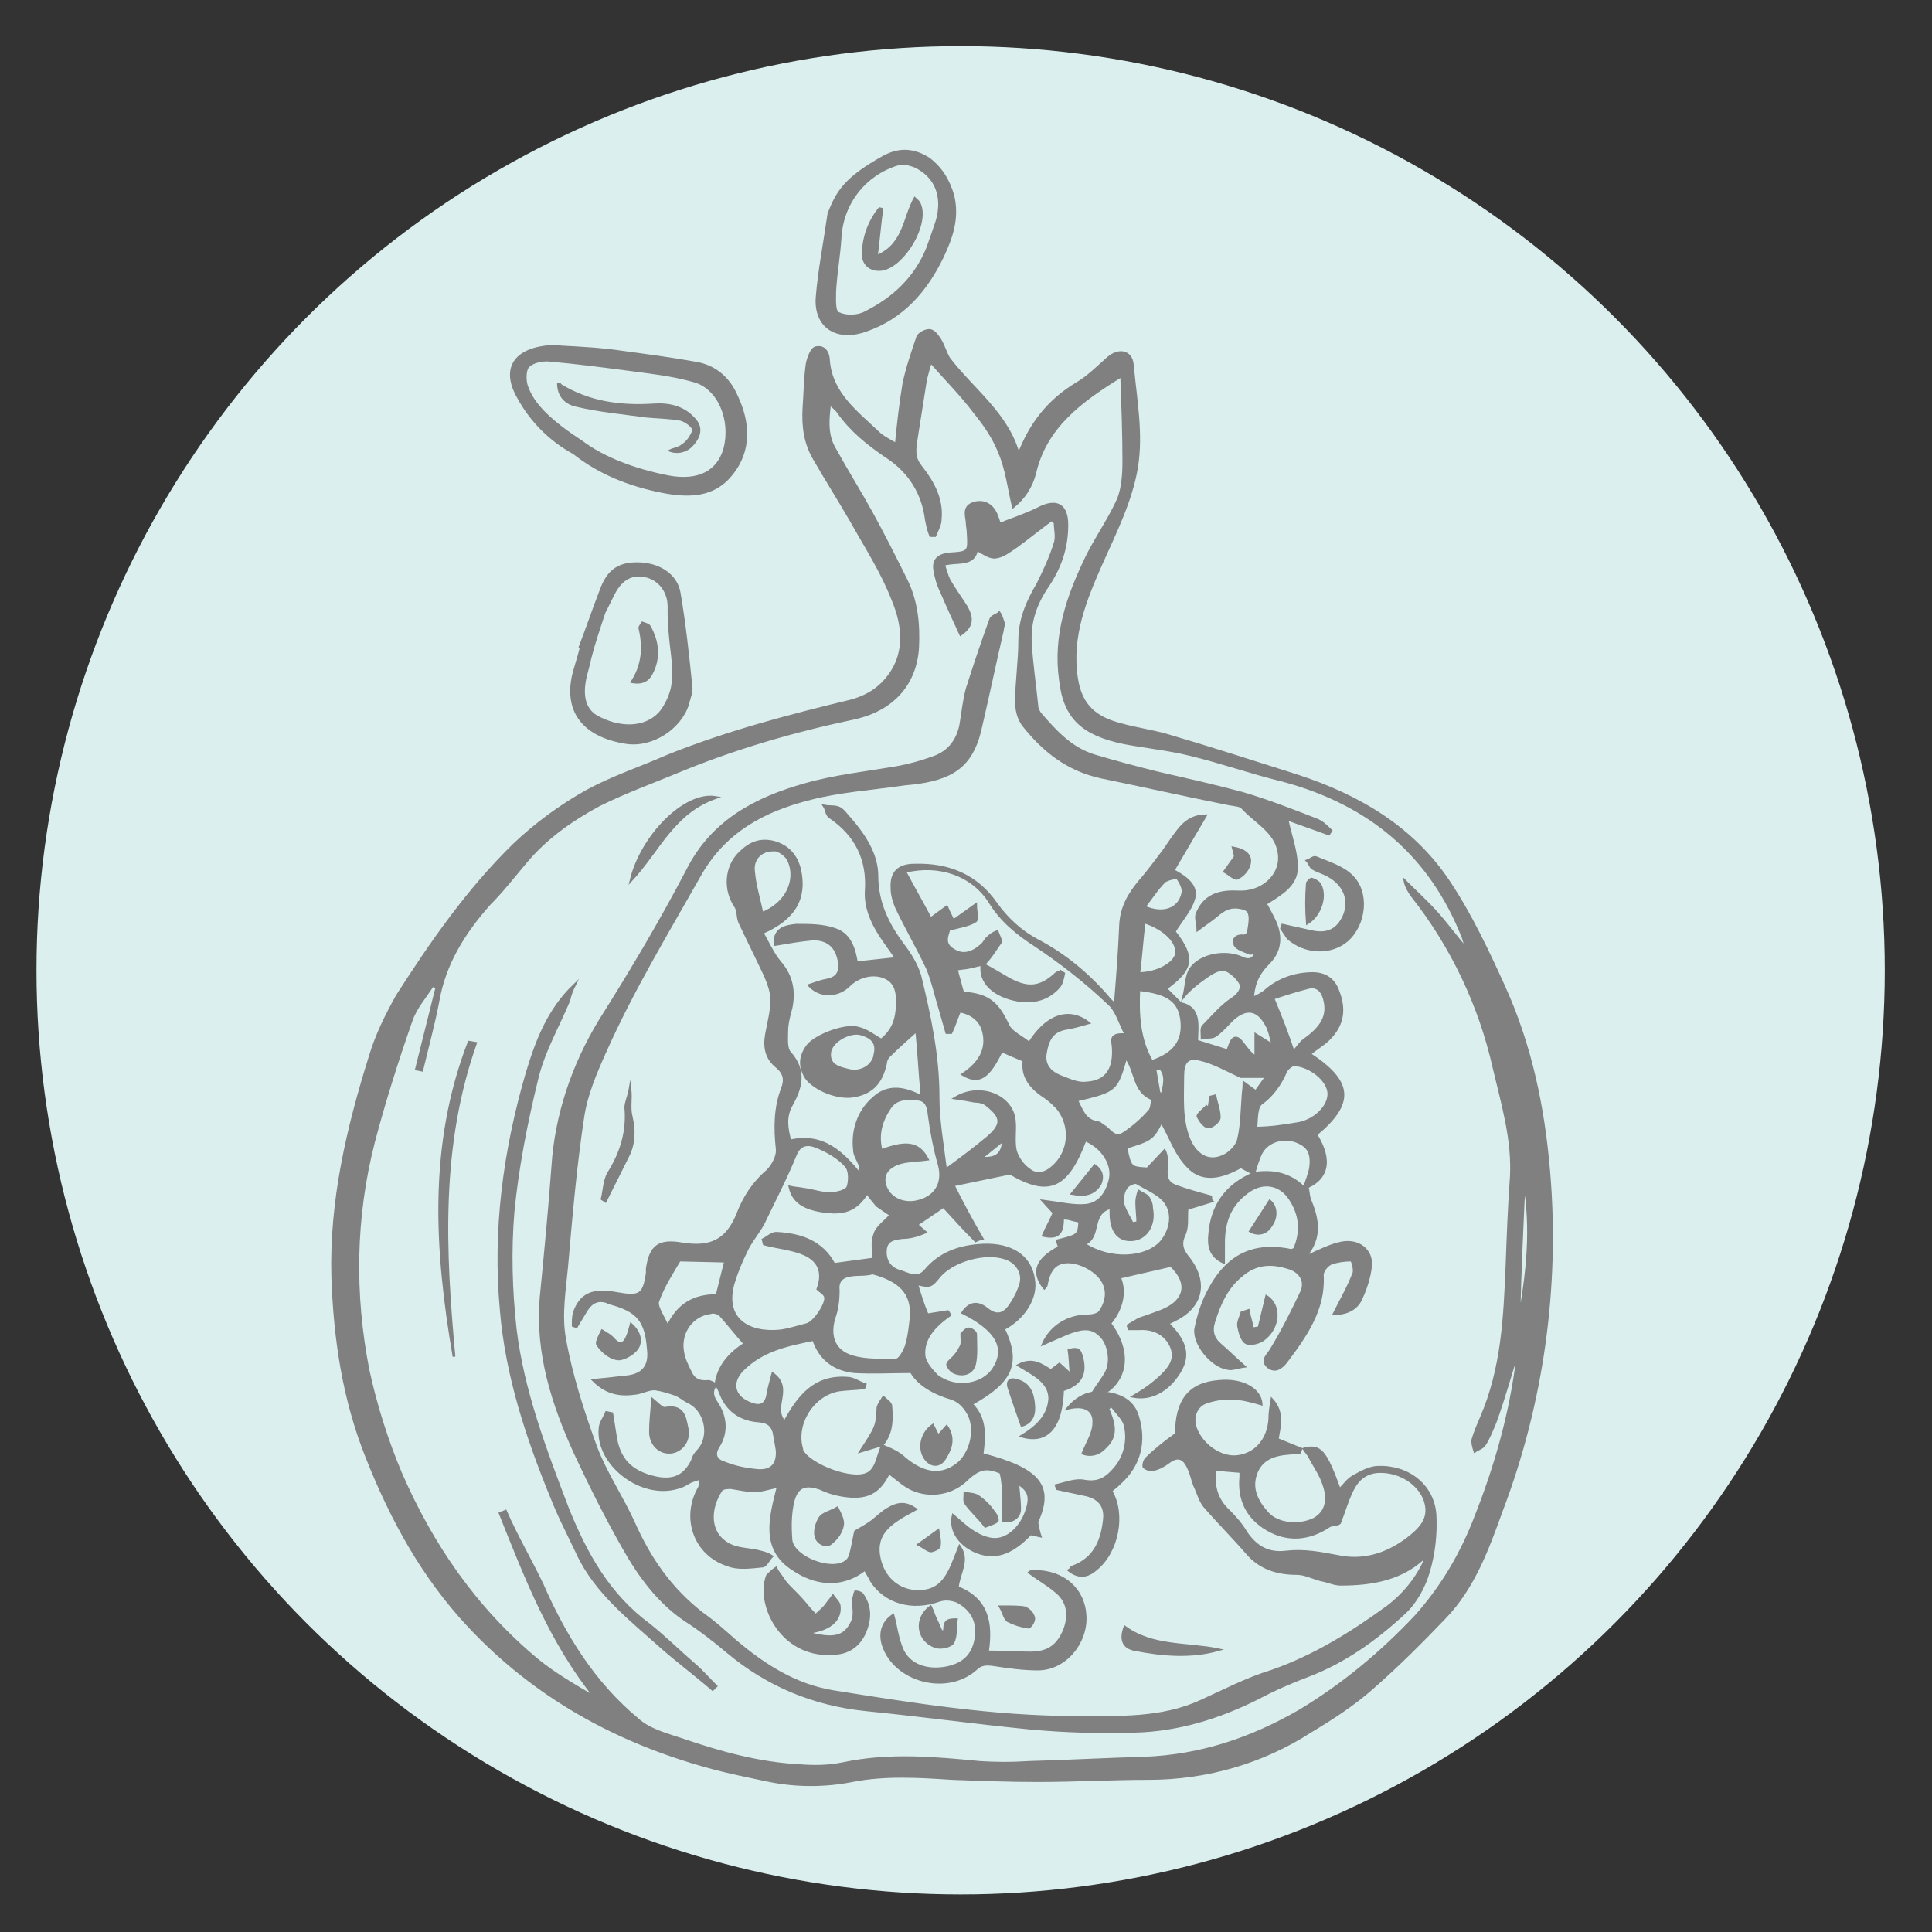 <?xml version="1.0" encoding="utf-8"?>
<!-- Generator: Adobe Illustrator 24.3.0, SVG Export Plug-In . SVG Version: 6.00 Build 0)  -->
<svg version="1.1" id="Layer_1" xmlns="http://www.w3.org/2000/svg" xmlns:xlink="http://www.w3.org/1999/xlink" x="0px" y="0px"
	 viewBox="0 0 180 180" style="enable-background:new 0 0 180 180;" xml:space="preserve">
<rect x="0" y="0" width="180" height="180" fill="#333333" stroke="none"/>
<style type="text/css">
	.st0{fill:#DBEFEE;}
	.st1{fill:#808080;}
	.st2{fill:#808080;stroke:#808080;stroke-width:0.25;stroke-miterlimit:10;}
</style>
<circle class="st0" cx="89.5" cy="90.4" r="86.1"/>
<g>
	<g id="Layer_1_1_">
		<g>
			<g>
				<path class="st1" d="M48.2,37.1c-1.5-2.6-0.5-4.5,2.6-4.9c0.5-0.1,1-0.1,1.5,0c1.9,0.1,3.8,0.2,5.8,0.5c2.2,0.3,4.5,0.6,6.7,1
					c1.9,0.3,3.2,1.5,3.9,3.1c1.2,2.5,1.4,5.2-0.5,7.5c-1.7,2.1-4.1,2.1-6.6,1.6c-3-0.6-5.8-1.7-8.2-3.6
					C51.2,41.1,49.4,39.3,48.2,37.1z M62.3,44.3c2.7,0.5,4.5-0.4,5.1-2.5c0.7-2.6-0.5-5.6-2.8-6.2c-2.1-0.6-4.2-0.8-6.4-1.1
					c-2.3-0.3-4.6-0.6-6.9-0.8c-0.7-0.1-1.6,0.1-2,0.5c-0.3,0.3-0.3,1.3-0.1,1.8c0.6,1.7,2.2,3.2,5.1,5.1
					C56.3,42.6,59.2,43.7,62.3,44.3z"/>
				<path class="st1" d="M51.9,35.7c0,1.3,0.8,2,1.8,2.2c2.1,0.5,4.3,0.7,6.5,1c1,0.1,2.1,0.1,3.2,0.3c0.4,0.1,1.1,0.6,1.1,0.9
					c-0.2,0.5-0.5,1-1,1.3c-0.3,0.3-0.9,0.3-1.3,0.6c0.8,0.4,1.8,0.2,2.4-0.5c0.8-0.9,0.9-1.8,0.1-2.6c-1-1.1-2.4-1.4-3.8-1.3
					c-3.1,0.2-6-0.2-8.6-1.8C52.2,35.6,52.1,35.7,51.9,35.7z"/>
			</g>
			<g>
				<path class="st1" d="M82.3,14.5c1.5-0.8,2.9-0.7,4.3,0.2c1.2,0.9,1.9,2.1,2.3,3.5c0.5,2.1-0.1,3.9-1,5.8
					c-1.5,3.1-3.7,5.7-7.2,6.9c-2.8,1-4.9-0.4-4.7-3.2c0.2-2.5,0.7-5,1.1-7.8C77.9,17.8,78.7,16.5,82.3,14.5z M85.2,15.6
					c-0.5-0.2-1-0.3-1.5-0.2c-3,0.9-5.1,3.5-5.3,6.7c-0.1,1.7-0.4,3.3-0.5,5c0,0.7-0.1,1.9,0.3,2c0.6,0.3,1.7,0.3,2.4-0.1
					c2.6-1.3,4.6-3.2,5.7-5.9c0.3-0.8,0.6-1.7,0.9-2.6C87.8,18.3,87.1,16.5,85.2,15.6z"/>
				<path class="st1" d="M85.2,18.3c-1.1,1.9-1,4.3-3.4,5.4c0.2-1.6,0.3-2.9,0.5-4.3l-0.4-0.1c-1,1.2-1.6,2.8-1.6,4.4
					c0,1.1,0.9,1.7,2,1.5c2.1-0.5,4.3-4.3,3.5-6.2C85.7,18.7,85.5,18.6,85.2,18.3z"/>
			</g>
			<g>
				<path class="st1" d="M53.9,60.3c0.7-1.8,1.3-3.6,2-5.4c0.7-1.9,1.8-2.6,3.8-2.5c1.8,0.1,3.4,1.1,3.7,2.8
					c0.5,2.9,0.8,5.8,1.1,8.7c0.1,0.6-0.2,1.2-0.3,1.7c-0.7,2.3-3.4,4.1-5.9,3.7c-3.8-0.6-5.8-2.8-5-6.4c0.2-0.8,0.5-1.7,0.7-2.5
					L53.9,60.3z M54.7,62.9c-0.5,2-0.1,3.3,1.2,3.9c2.2,1.1,4.5,0.9,5.7-0.7c0.6-0.9,1-1.9,1-2.9c0.1-1.4-0.2-2.8-0.3-4.2
					c-0.1-0.8-0.1-1.6-0.1-2.5c0-1.3-0.8-2.4-2-2.7c-1.3-0.3-2.2,0.2-2.9,1.5c-0.3,0.6-0.6,1.2-0.9,1.8c-0.5,1.5-1,3-1.3,4.2
					C54.9,62.2,54.8,62.5,54.7,62.9L54.7,62.9z"/>
				<path class="st1" d="M58.7,63.6c1.2,0.3,1.8-0.2,2.1-0.8c0.8-1.5,0.6-3.1-0.2-4.5c-0.1-0.2-0.5-0.3-0.8-0.4
					c-0.1,0.2-0.4,0.5-0.3,0.7C59.9,60.3,59.8,62,58.7,63.6z"/>
			</g>
			<g>
				<path class="st2" d="M100.4,35.7c1-0.6,1.9-1.5,2.8-2.3c1-0.9,2.2-0.7,2.3,0.6c0.3,3.2,0.9,6.4,0.4,9.5s-2,6.1-3.3,9
					c-1.5,3.4-2.9,6.8-2.3,10.7c0.4,2.6,1.8,3.7,4.1,4.3c1.4,0.4,2.9,0.6,4.3,1c4.1,1.2,8.1,2.5,12.2,3.8c5.8,1.9,10.8,4.9,14.1,9.9
					c2,3,3.6,6.4,5.1,9.7c2.5,5.5,3.7,11.3,4.2,17.3c0.9,10.7-0.6,21.5-4.4,31.5c-1.3,3.6-2.6,7.2-5.3,10c-2.2,2.3-4.4,4.5-6.8,6.6
					c-1.7,1.5-3.7,2.8-5.7,4c-4.5,2.9-9.7,4.4-15.1,4.4c-3.4,0-6.9,0.2-10.3,0.2c-2.7,0-5.3-0.1-8-0.2c-3.1-0.2-6.2-0.4-9.3,0.2
					c-2.5,0.5-5.2,0.5-7.7,0c-1.9-0.4-3.9-0.8-5.7-1.3c-8.7-2.4-16.2-6.6-22.3-13.1c-4.3-4.6-7.2-9.9-9.5-15.7
					c-2.2-5.5-3-11.1-3.2-16.8c-0.2-7.1,1.4-13.9,3.5-20.6c0.6-2,1.5-3.8,2.5-5.6c3.2-5,6.6-9.9,10.9-14.1c2-1.9,4.3-3.6,6.8-5
					c2.4-1.3,5.1-2.2,7.6-3.3c5.5-2.2,11.2-3.7,17-5.1c1.1-0.3,2.1-0.8,2.9-1.6c2.3-2.3,2.1-5.2,1-7.8c-1-2.6-2.5-4.9-3.9-7.4
					c-1.1-1.9-2.3-3.8-3.4-5.7c-0.9-1.5-1.1-3.1-1-4.8c0.1-1.4,0.1-2.7,0.3-4.1c0.1-0.5,0.4-1.4,0.8-1.5c0.9-0.2,1.2,0.6,1.2,1.3
					c0.3,3,2.6,4.7,4.6,6.6c0.4,0.4,1,0.7,1.7,1.1c0.2-2,0.4-3.8,0.7-5.6c0.3-1.5,0.8-2.9,1.3-4.4c0.1-0.3,0.8-0.7,1.2-0.6
					c0.4,0.1,0.7,0.6,0.9,0.9c0.3,0.5,0.5,1.2,0.8,1.7c2.2,2.9,5.5,5.2,6.5,9C96,39.5,97.7,37.3,100.4,35.7z M50.5,147.6
					c2.1,4.8,4.8,9.2,8.9,12.6c1.1,1,2.7,1.4,4.2,1.9c3.5,1.2,7.1,2.2,10.9,2.4c1.3,0.1,2.7,0.1,4.1-0.2c4.3-0.9,8.5-0.5,12.7-0.1
					c1.5,0.1,3,0.1,4.5,0c3.6-0.1,7.2-0.3,10.8-0.4c5.3-0.2,10-1.8,14.5-4.4c4-2.4,7.6-5.4,10.8-8.8c2.5-2.8,4.3-5.9,5.6-9.3
					c1.9-4.8,3.3-9.8,3.9-14.9c0-0.1,0-0.3,0-0.5c-0.7,2.2-1.3,4.4-2.1,6.6c-0.3,0.7-0.6,1.5-1,2.1c-0.2,0.3-0.6,0.4-0.9,0.6
					c-0.1-0.3-0.2-0.7-0.2-1c0.2-0.7,0.5-1.4,0.8-2.1c2-4.6,2.2-9.4,2.4-14.2c0.1-2.7,0.2-5.5,0.4-8.2c0.2-3.5-0.8-6.8-1.6-10.2
					c-1.3-5.8-3.9-11.3-7.6-16c-0.3-0.4-0.6-0.9-0.7-1.4c1,1,2,1.9,2.9,2.9c0.9,1,1.7,2.1,2.8,3.4c-0.1-0.5-0.2-0.8-0.3-1.1
					c-3-7.6-8.6-12.4-16.8-14.6c-2.9-0.7-5.7-1.7-8.6-2.4c-2-0.5-4.1-0.7-6.2-1.1c-3.8-0.8-5.5-2.3-5.9-5.8
					c-0.6-4.2,0.7-7.9,2.5-11.6c0.9-1.8,2.1-3.5,2.9-5.3c0.4-1,0.5-2.3,0.5-3.5c0-2.6-0.1-5.2-0.2-8c-3.9,2.4-7.1,4.8-8.1,9.1
					c-0.3,1.2-1,2.3-2,3.1c-0.4-1.7-0.6-3.5-1.3-5.1c-0.5-1.3-1.4-2.6-2.3-3.7c-1.2-1.6-2.6-3-4.1-4.7c-0.2,0.7-0.4,1.3-0.5,1.9
					c-0.3,1.9-0.6,3.8-0.9,5.7c-0.1,0.8-0.1,1.5,0.5,2.2c1.1,1.4,2,3,1.8,4.9c0,0.5-0.3,1-0.5,1.5h-0.4c-0.2-0.5-0.3-1-0.4-1.5
					c-0.3-2.4-1.5-4.4-3.6-5.8c-1.8-1.2-3.4-2.5-4.6-4.2c-0.2-0.3-0.5-0.5-0.8-0.8c-0.2,1.6-0.3,3,0.5,4.3c1.1,2,2.3,3.9,3.4,5.9
					c1.1,2,2.1,4,3.1,6c1.1,2.1,1.3,4.3,1.2,6.5c-0.2,3.4-2.3,5.8-5.9,6.6c-5.7,1.2-11.2,2.8-16.5,5c-2.4,1-4.9,1.9-7.3,3.1
					c-2.6,1.4-5,3.1-6.9,5.4c-1.1,1.3-2.1,2.6-3.3,3.8c-2.4,2.7-4.2,5.6-4.8,9.1c-0.4,2.1-1,4.3-1.5,6.4l-0.5-0.1l1.9-7.6l-0.4-0.2
					c-0.7,1.1-1.6,2.1-2,3.3c-1.3,3.7-2.5,7.5-3.5,11.3c-1.8,7-1.9,14.2-0.5,21.3c0.7,3.2,1.7,6.4,3,9.5c2.9,6.7,7,12.7,12.8,17.5
					c1.6,1.3,3.5,2.4,5.4,3.5c-4.2-5.2-6.5-11.2-8.9-17.2l0.5-0.2C48.1,143.1,49.4,145.3,50.5,147.6z M142,110.1
					c-0.2,4.3-0.4,8.6-0.5,13C142.3,118.8,142.8,114.5,142,110.1z"/>
				<path class="st2" d="M111.5,97l2.9,0.9c0-0.1,0.1-0.3,0.2-0.6c0.3-0.8,0.7-0.7,1.1-0.2c0.4,0.5,0.7,1,1.3,1.4c0-0.6,0-1.2,0-2.1
					l1.6,1c-0.2-0.7-0.3-1.4-0.6-1.9c-0.8-1.5-1.9-1.7-3.2-0.5c-0.5,0.5-1,1.1-1.6,1.5c-0.3,0.2-0.8,0.1-1.2,0.2
					c0-0.4-0.1-0.9,0.1-1.1c0.9-0.9,1.7-1.9,2.8-2.6c0.7-0.5,0.9-1.1,0.6-1.5c-0.3-0.5-1.1-1.2-1.6-1.2c-0.8,0.1-1.5,0.7-2.2,1.2
					c-0.5,0.4-1,0.8-1.4,1.3c0.2-0.8,0.2-1.6,0.5-2.3c0.7-1.4,3.1-2,4.8-1.3c0.8,0.4,1.2,0.2,1.5-0.6c-0.3,0.1-0.5,0.3-0.7,0.2
					c-0.5-0.2-1.1-0.4-1.3-0.7c-0.3-0.5,0-1,0.8-0.9c0.1,0,0.4-0.2,0.4-0.3c0.1-0.7,0.3-1.5,0-2c-0.2-0.3-1.2-0.5-1.8-0.3
					c-0.7,0.2-1.2,0.8-1.8,1.2c-0.4,0.3-0.7,0.5-1.1,0.8c0-0.5-0.2-1-0.1-1.4c0.7-1.8,2.1-2.2,3.9-2.1c2.2,0.1,3.9-1.5,3.8-3.3
					c-0.1-2.2-2.1-3.1-3.4-4.5c-0.2-0.3-0.8-0.3-1.3-0.4c-4-0.8-8-1.7-11.9-2.5c-3.2-0.7-5.4-2.5-7.3-4.9c-0.4-0.6-0.6-1.3-0.6-2.1
					c0-1.9,0.3-3.8,0.3-5.7c0-2,0.7-3.6,1.7-5.3c0.6-1.2,1.2-2.5,1.6-3.8c0.2-0.6,0-1.3,0-1.9L98,48.4c-1.1,0.8-2.2,1.7-3.3,2.5
					c-0.6,0.4-1.2,0.9-1.9,1c-0.6,0.1-1.2-0.4-1.8-0.7c-0.3,1.6-1.9,1-3.1,1.4c0.2,0.5,0.3,1,0.5,1.4c0.5,0.9,1.1,1.7,1.6,2.5
					c0.7,1.2,0.5,1.9-0.5,2.6c-0.6-1.3-1.2-2.6-1.8-4c-0.3-0.6-0.5-1.3-0.6-1.9c-0.2-1,0.3-1.5,1.4-1.6c1.8-0.1,1.8-0.2,1.7-1.9
					c0-0.4-0.1-0.7-0.1-1.1c-0.1-0.7-0.3-1.4,0.6-1.7c0.9-0.3,1.7,0.1,2.1,1c0.2,0.5,0.4,1.1,0.5,1.6l-0.3-0.6
					c1.2-0.5,2.5-0.9,3.7-1.5c1.7-0.9,2.7-0.4,2.7,1.5c0,2.1-0.6,3.9-1.8,5.7c-1.1,1.6-1.7,3.3-1.6,5.2c0.1,2,0.4,3.9,0.6,5.9
					c0,0.3,0.1,0.5,0.3,0.8c1.4,1.6,2.8,3.2,5,3.9c2,0.6,3.9,1.1,5.9,1.6c2.6,0.6,5.3,1.2,7.9,1.9c2.4,0.7,4.7,1.6,7,2.5
					c0.5,0.2,0.9,0.6,1.3,1l-0.2,0.3l-3.9-1.4c0.3,1.5,0.9,3,0.9,4.5c0,1.7-1.5,2.5-2.9,3.4c0.3,0.5,0.5,0.9,0.7,1.3
					c0.8,1.5,0.8,3-0.4,4.2c-0.9,0.9-1.4,1.8-1.5,3.3c0.5-0.2,0.8-0.4,1.1-0.6c1.2-1.1,2.8-1.7,4.5-1.7c1.1,0,1.9,0.5,2.3,1.5
					c0.7,1.7,0.6,3.2-0.8,4.6c-0.5,0.5-1.2,0.9-1.8,1.4c4,2.6,4.1,4.6,0.6,7.5c1.5,2.4,1.1,4.2-1.1,5l0,0c0.2-0.6,0.5-1.3,0.6-1.9
					c0.2-1.5-0.3-2.1-1.4-2.5c-1.2-0.4-2.6,0-3.2,1.1c-0.3,0.6-0.5,1.3-0.7,2h0.1l-1.3-0.7c-1.6,0.9-3.5,1.5-4.9,0
					c-1.2-1.2-1.7-2.9-2.5-4.2c-0.8,1.6-1,1.7-3.3,2.4c0.4,1.9,0.4,1.9,2,2l1.6-1.7c0.6,1.3-0.5,2.7,1,3.3c1.1,0.4,2.2,0.7,3.3,1
					c0,0.1,0,0.3,0.1,0.4l-2.3,0.7c-0.1,0.8,0.1,1.7-0.3,2.5c-0.4,0.9-0.1,1.5,0.5,2.2c1.7,2.3,1.1,4.5-1.4,5.7l-0.6,0.3
					c1.3,1.3,2.2,2.7,1.1,4.5c-1.1,1.8-2.7,2.6-4.3,2.3c0.5-0.3,1-0.6,1.4-0.9c0.4-0.3,0.9-0.7,1.3-1.1c0.8-0.8,1.3-1.6,0.8-2.7
					s-1.6-1.7-3-1.6c-0.3,0-0.6,0-0.9,0c0-0.1-0.1-0.2-0.1-0.3c0.3-0.2,0.7-0.4,1-0.6c0.6-0.2,1.2-0.4,1.7-0.6
					c2.7-0.9,3.1-2.7,1.3-4.4l-4.8,1.1c0.6,1.4,0.2,3-0.9,4.3c1.5,2,1.7,4.1,0.5,5.6c-0.5,0.6-1.1,1.1-2.1,0.9c0.5-0.8,1-1.4,1.3-2
					c0.5-1,0.2-2.7-0.6-3.4c-0.9-0.9-1.9-0.6-3-0.2c-0.7,0.3-1.4,0.6-2.3,1c0.7-1.6,2.3-2.6,4.1-2.6c0.4,0,1-0.1,1.2-0.4
					c0.6-0.9,0.8-1.9,0.2-2.9c-0.7-1.1-2.4-1.9-3.6-1.7c-1.1,0.2-1.4,1.1-1.6,2c0,0.2-0.1,0.3-0.2,0.4c-1.2-1.5-0.7-2.7,1.4-3.8
					l-0.2-0.6c2-0.5,2-0.5,2.1-1.8c-0.3-0.1-0.5-0.1-0.8-0.2c-0.3-0.1-0.5-0.1-0.8-0.1c0,1.4-0.4,1.9-1.8,1.6c0.3-0.7,0.7-1.4,1-2.1
					l-1-1.1c1.6,0.2,2.8,0.5,3.9,0.4c1.3-0.1,2-1.1,2.3-2.3c0.4-1.4-0.6-3.1-2.3-3.8c-1.7,4.5-3.4,5.2-7,3.1l-5.3,1.1
					c0.8,1.6,1.7,3.3,2.7,5c-0.2,0-0.6,0.2-0.6,0.2c-1-1-2-2.1-3-3.2l-2.5,1.7l0.8,0.7c-0.7,0.3-1.4,0.5-2.1,0.5
					c-0.8,0.1-1.5,0.2-1.6,1.1s0.3,1.7,1.2,2c0.8,0.2,1.7,0.9,2.5,0c1.4-1.7,3.3-2.3,5.4-2.4c2.7-0.1,4.4,1.1,4.7,3.2
					c0.3,1.7-0.9,3.6-2.8,4.6c1.5,3.2,0.8,4.9-3,7c1.4,1.4,1.2,3.1,1,4.7c5.4,1.4,6.6,3,5.1,6.3c0.1,0.6,0.2,1,0.3,1.3l-0.9-0.2
					c-1.8,1.9-3.4,2.4-5.2,1.6c-1.5-0.7-2.3-2-2-3.3c0.6,0.5,1.1,1,1.7,1.4c0.6,0.4,1.2,0.7,1.9,0.8c1.4,0.2,2.8-1.1,3.3-2.8
					c0.4-1.3,0.1-1.9-1.2-2.6l0,0c-0.3-0.3-0.6-0.5-1-0.7c-1.5-0.7-2.2-0.6-3.4,0.5c-1.4,1.4-3.5,1.7-5.2,0.9
					c-0.8-0.4-1.4-1-2.1-1.5c-0.9,1.9-2.1,2.5-4.4,2.1c-0.6-0.1-1.3-0.3-1.9-0.6c-1.4-0.5-2.2-0.3-2.6,1.1c-0.3,1.2-0.3,2.5-0.2,3.7
					c0.2,1.6,3.7,3,5.1,2c0.3-0.2,0.4-0.5,0.5-0.9c0.2-0.8,0.3-1.5,0.4-1.9c0.7-0.4,1.2-0.7,1.6-1c0.5-0.4,0.9-0.8,1.4-1.1
					c1-0.6,1.7-0.6,2.6,0c-2,1.1-4.1,2.1-3.3,4.9c0.4,1.4,1.4,2.4,2.8,2.7c3.2,0.5,3.7-1.9,4.6-4.1c0.9,1.3-0.1,2.5-0.2,3.8
					c2.8,1.1,3.2,3.3,2.8,6c1.4,0,2.7,0.1,4,0.1c1.7,0,2.6-0.7,3.2-2.2c0.5-1.4,0.3-2.7-0.9-3.6c-0.7-0.6-1.6-1.1-2.4-1.7
					c0.1-0.1,0.3-0.1,0.5-0.1c2.7,0,4.6,1.7,4.7,4.2c0.1,2.5-1.9,4.9-4.4,4.9c-1.4,0-2.8-0.2-4.1-0.4c-0.7-0.1-1.2-0.1-1.7,0.4
					c-2.7,2.4-7.5,1.1-8.6-2.2c-0.4-1.2,0-2.2,0.9-2.8c0.3,1.1,0.4,2.2,0.9,3.3c0.7,1.4,2.3,1.9,4,1.6c1.6-0.3,2.5-1.1,2.8-2.6
					s-0.2-2.8-1.7-3.6c-0.5-0.2-1.1-0.3-1.7-0.1c-2.5,0.9-5,0.2-6.3-1.8c-0.2-0.4-0.4-0.7-0.6-1.1c-2.3,1.8-4.8,1.3-6.7,0
					c-3-1.9-2.1-4.9-1.4-7.7c-0.8,0.1-1.5,0.4-2.2,0.4c-0.7,0-1.5-0.2-2.2-0.3c-0.3,0-0.7,0-0.9,0.2c-1.2,1.8-1.2,4.1,0.7,5.1
					c0.9,0.5,2,0.4,3,0.7c0.4,0.1,0.7,0.2,1,0.4c-0.3,0.3-0.5,0.8-0.8,0.9c-1.1,0.1-2.3,0.3-3.3-0.1c-3.1-1-4.2-4.4-2.7-7.1
					c0.2-0.3,0.1-0.7,0.2-1c-0.3,0.1-0.6,0.2-0.9,0.3c-0.4,0.2-0.8,0.5-1.3,0.6c-3.4,1-7.5-2.2-7.2-5.5c0-0.5,0.4-1,0.6-1.5l0.5,0.1
					l0.3,1.9c0.3,2.4,1.5,3.6,3.9,4.1c1.6,0.3,2.6-0.2,3.3-1.6c0.1-0.4,0.3-0.7,0.6-1c1.2-1.4,0.6-3.8-1-4.5
					c-0.4-0.2-0.7-0.5-1.2-0.7c-0.6-0.2-1.2-0.4-1.9-0.5c-0.6,0-1.1,0.3-1.7,0.4c-1.4,0.2-2.7,0.1-4-1.2c1.1-0.1,2-0.2,2.8-0.3
					c1.8-0.1,2.5-1,2.3-2.6c-0.2-2.7-1-3.6-3.6-4.3c-0.1,0-0.2,0-0.2-0.1c-0.9-0.3-1.5,0-2,0.8c-0.3,0.5-0.6,1-0.9,1.5l-0.3-0.1
					c0-0.4,0-0.8,0.1-1.2c0.6-1.7,1.7-2.2,3.9-1.8c2.2,0.4,2.6,0.2,2.9-1.9c0-0.1,0-0.2,0-0.4c0.3-2.1,1.1-2.7,3.3-2.3
					c2.6,0.4,4.1-0.3,5.1-2.7c0.6-1.6,1.5-3,2.8-4.1c0.5-0.5,1-1.4,0.9-2.1c-0.2-1.9-0.2-3.8,0.5-5.6c0.3-0.8,0.2-1.4-0.5-2
					c-1-0.8-1.2-1.8-1-3c0.2-1.1,0.5-2.2,0.5-3.2c0-0.8-0.3-1.6-0.6-2.3c-0.8-1.7-1.6-3.3-2.4-5c-0.2-0.5-0.1-1.1-0.4-1.5
					c-1-1.5-0.9-3.6,0.4-4.9c0.9-0.9,1.9-1.4,3.3-1c1.3,0.4,2,1.3,2.3,2.5c0.6,2.7-0.5,4.6-3.5,5.9c0.6,1,1,2,1.7,2.8
					c1.1,1.3,1.3,2.7,1,4.2c-0.2,0.7-0.4,1.5-0.4,2.2c0,0.7-0.1,1.6,0.3,2c1.5,1.7,1,3.3,0.1,4.9c-0.6,1.1-0.4,2.2-0.1,3.3
					c3.1-0.7,4.9,1.1,6.6,3.2c0-0.3,0-0.7-0.1-1c-0.2-0.5-0.5-0.9-0.5-1.4c-0.2-1.8,0.4-3.6,1.8-4.8c1.3-1.2,2.8-1,4.5-0.1
					c-0.2-2.2-0.3-4.2-0.5-6.2c-1,0.9-1.8,1.6-2.6,2.4c-0.2,0.2-0.3,0.5-0.3,0.7c-0.4,1.8-1.3,2.7-2.9,3c-1.5,0.3-3.7-0.6-4.5-1.7
					c-0.6-1-0.6-1.9,0.1-2.9c0.7-1,3.6-2.1,4.8-1.7c0.8,0.2,1.4,0.7,2.1,1.1c1.1-0.9,1.5-1.9,1.5-3.6c0-1-0.2-1.9-1.3-2.3
					c-1.1-0.4-2.4,0-3.2,0.8c-1,1-2.6,1.1-3.6,0.1c0,0-0.1-0.1-0.1-0.1c0.6-0.2,1.1-0.4,1.7-0.5c0.9-0.2,1.2-0.7,1.1-1.6
					c-0.2-1.5-1.1-2.3-2.6-2.2c-1.1,0.1-2.2,0.3-3.4,0.5c-0.1-1.5,1-1.7,2-1.8c1.2,0,2.5,0,3.6,0.4c1.5,0.5,1.8,2,2,3.1l3.7-0.4
					c-0.3-0.5-0.7-1-1.1-1.6c-1-1.4-1.8-3-1.7-4.7c0.2-2.9-0.9-5.2-3.4-6.9c-0.3-0.2-0.3-0.7-0.5-1c0.5,0.1,1,0,1.4,0.2
					c0.4,0.2,0.7,0.7,1,1c1.3,1.5,2.5,3.3,2.5,5.3c0,2.5,1,4.5,2.4,6.4c0.7,0.9,1.3,1.9,1.6,2.9c0.9,3.7,1.7,7.4,1.7,11.3
					c0,2.2,0.4,4.4,0.7,6.8c1.5-1.1,2.7-2,3.9-3c1.4-1.2,1.4-1.9,0-3c-0.3-0.3-0.8-0.4-1.2-0.4c-0.5-0.1-1.1-0.2-1.8-0.3
					c2.3-1.4,5.3-0.2,5.5,2.1c0.1,0.9-0.1,1.9,0.1,2.8c0.2,0.7,0.7,1.4,1.3,1.8c0.6,0.5,1.4,0.4,2.1-0.2c1.7-1.4,1.9-3.9,0.5-5.6
					c-0.3-0.3-0.6-0.6-1-0.9c-1.4-0.9-2.3-1.9-2.1-3.5l-2.1-0.9c-1.2,2.5-2.1,3.1-3.6,2.2c1.5-1,2.4-2.3,1.9-4.1
					c-0.3-1-1.1-1.6-2.2-1.8c-0.3,0.7-0.5,1.4-0.8,2l-0.4,0c-0.2-0.7-0.4-1.4-0.6-2.1c-0.4-1.3-0.7-2.7-1.2-3.9
					c-0.9-1.9-2-3.8-2.9-5.7c-0.2-0.5-0.4-1.1-0.4-1.7c-0.1-1.5,0.6-2.2,2.1-2.2c3.2-0.1,5.8,1,7.6,3.6c1,1.4,2.3,2.6,3.8,3.4
					c2.5,1.3,4.7,3.1,6.6,5.3c0.2,0.3,0.5,0.5,0.7,0.7c0.2-2.5,0.4-5,0.5-7.5c0.1-1.6,0.8-2.8,1.8-4c0.8-0.9,1.5-1.9,2.2-2.8
					c0.5-0.7,1-1.5,1.6-2.2c0.6-0.7,1.4-1.1,2.3-1.1l-3,5.1c1.3,0.7,2.3,1.5,1.9,2.7c-0.3,1-1.2,2-1.8,3c1.9,2.4,1.7,3.5-0.8,5.3
					l1.4,1.4C111.9,93.9,111.5,95.6,111.5,97z M69.4,125.2c-0.8-0.9-1.5-1.8-2.3-2.7c-0.3-0.2-0.6-0.3-0.9-0.2
					c-1.7,0.2-2.9,1.8-2.6,3.6c0.1,0.7,0.4,1.3,0.7,1.9c0.3,0.7,0.8,1,1.7,0.9c0.2,0,0.5,0.2,0.7,0.3c-0.4,0.5-0.4,1,0,1.6
					c0.9,1.3,1.1,2.8,0.2,4.2c-0.5,0.8-0.1,1.3,0.6,1.5c1,0.4,2,0.6,3.1,0.7c1.3,0.1,1.9-0.6,1.8-1.9c-0.1-0.6-0.2-1.2-0.3-1.7
					c-0.2-0.6-0.5-0.9-1.3-1c-1.8-0.1-3.1-1-3.7-2.7c-0.1-0.2-0.2-0.5-0.4-0.7C66.9,127.3,68,126.1,69.4,125.2z M90.4,90.1
					c-0.4,0.1-0.8,0.1-1.3,0.2c0.1,0.4,0.2,0.8,0.3,1.1c0.1,0.4,0.2,0.8,0.3,1.1c2.4,0.2,3.2,0.9,4.2,3c0.3,0.7,1.3,1.1,2,1.7
					c1.6-2.6,3.7-3.3,5.5-1.9c-0.7,0.2-1.4,0.4-2,0.5c-1.4,0.2-1.8,1.1-2,2.3c-0.2,1.1,0.4,1.8,1.4,2.2c0.8,0.3,1.6,0.7,2.4,0.6
					c1.9-0.1,2.7-1.3,2.5-3.5c-0.1-0.6-0.2-1.1,1.2-1c-0.6-1.2-0.9-2.3-1.6-2.9c-2.1-2-4.4-3.8-6.8-5.4c-1.7-1.1-3.2-2.3-4.3-4.1
					c-1.6-2.5-4.7-3.6-7.9-2.8c0.8,1.5,1.6,2.9,2.4,4.4l1.5-1.1c0.2,0.5,0.4,0.8,0.6,1.3l2.1-1.5c0,0.6,0.2,1.3,0,1.5
					c-0.6,0.4-1.4,0.5-2.5,0.8c-0.1,0.5-0.6,1.3,0.4,1.9c0.9,0.6,1.8,0.3,2.6-0.4c0.3-0.2,0.4-0.6,0.7-0.8c0.2-0.2,0.5-0.4,0.8-0.5
					c0.1,0.3,0.4,0.8,0.3,1c-0.5,0.7-0.9,1.4-1.5,2l0.1,0C91.2,89.9,90.8,90,90.4,90.1L90.4,90.1z M84.3,135.9
					c1.7,1.4,3.3,1.7,4.8,0.6c1.4-1,2-3.5,1-5c-0.3-0.5-0.8-1-1.4-1.2c-1.7-0.5-3.1-1.3-3.8-2.5c-1.9,0-3.6,0.1-5.3,0
					c-1.9-0.2-3.2-1.2-3.8-3c-2.5,0.5-4.8,1-6.6,2.8c-1.2,1.2-0.9,2.6,0.8,3.2c0.8,0.3,1.3,0.1,1.5-0.7c0.1-0.7,0.3-1.3,0.5-2.1
					c1.9,1.4-0.2,3.1,1.1,4.5c1.3-2.4,2.8-4.3,5.8-4.1c0.6,0,1.1,0.4,1.7,0.6l-0.1,0.3c-0.8,0.1-1.5,0.1-2.3,0.2
					c-2.5,0.4-4.2,3.2-3.5,5.5c0,0,0,0.1,0,0.1c0.6,1.4,5,3.1,6.3,2.1c0.7-0.5,0.8-1.6,1.2-2.5l0,0C82.9,135,83.7,135.3,84.3,135.9
					L84.3,135.9z M74.9,110.8c0.8,0.1,1.6,0.4,2.4,0.4c0.6,0,1.5-0.2,1.7-0.6c0.2-0.6,0.2-1.6-0.2-2c-0.7-0.8-1.8-1.4-2.8-1.8
					c-0.8-0.3-1.5-0.2-1.9,0.8c-0.9,2.2-2,4.3-3,6.4c-0.5,0.9-1.2,1.7-1.6,2.6c-0.5,1-0.9,2-1.2,3c-0.9,3.3,1.4,4.7,4.4,4.4
					c0.8-0.1,1.7-0.4,2.5-0.6c0.7-0.2,1.9-2,1.7-2.6c-0.1-0.3-0.5-0.5-0.7-0.7c0.6-1.6,0.1-2.8-1.6-3.4c-1.1-0.4-2.3-0.5-3.4-0.8
					l-0.1-0.4c0.4-0.2,0.8-0.6,1.2-0.6c2.3,0.1,4.3,0.8,5.4,2.9l3.7-0.5c0-0.7-0.2-1.5,0.1-2.3c0.2-0.7,1-1.2,1.5-1.8
					c-0.4-0.3-0.9-0.6-1.3-0.9c-0.3-0.4-0.7-0.8-0.9-1.2c-1,1.6-2.1,2.1-4.4,1.7c-1.6-0.3-2.5-0.9-2.8-2.2
					C74,110.7,74.4,110.7,74.9,110.8L74.9,110.8z M92,122c1,0.8,1.7,0.3,2.2-0.5c0.4-0.6,0.7-1.2,0.9-1.9c0.3-1-0.4-2.1-1.5-2.4
					c-1.8-0.6-4.7,0.2-6,1.6c-0.9,1.1-0.9,1.1-2.2,0.8c0.3,1,0.6,2,1,2.9l1.9-0.3c0.1,0.1,0.1,0.2,0.2,0.3c-1.4,1-2.6,2.2-2.4,3.9
					c0.1,0.6,0.7,1.3,1.2,1.8c1.7,1.3,4.3,0.9,5.3-0.7c1.2-1.9,0.3-3.6-2.9-5.2C90.5,121.1,91.4,121.5,92,122L92,122z M79.3,118.8
					c-0.8,0.1-1.3,0.5-1.2,1.4c0,0.9-0.1,1.8-0.4,2.6c-0.5,1.7,0,3.1,1.7,3.6c1.3,0.4,2.7,0.3,4.1,0.3c0.3,0,0.7-0.7,0.9-1.2
					c0.3-0.9,0.4-1.9,0.5-2.9c0.1-2.1-1-3.3-3.6-4C80.6,118.8,79.9,118.7,79.3,118.8L79.3,118.8z M117,101.7l1-1.4l-2.4,0
					c-1.3-0.6-2.5-1.3-3.8-1.6c-1.2-0.3-1.6,0.3-1.6,1.5c0,2-0.2,4.1,0.6,6c0.7,1.6,2,2.2,3.4,1.4c0.5-0.3,1.1-0.9,1.2-1.5
					c0.3-1.3,0.3-2.6,0.4-3.9c0-0.4,0.1-0.7,0.1-1.3L117,101.7z M86.4,108c-0.7,0.1-1.3,0.1-1.9,0.2c-1.5,0.2-2.3,1-2.1,2
					c0.2,1.2,1.4,2,2.8,1.8c1.9-0.3,2.8-1.7,2.3-3.5c-0.4-1.4-0.7-2.9-0.9-4.4c-0.1-0.7-0.1-1.6-1.1-1.7c-1-0.1-2-0.1-2.6,0.8
					c-0.8,1.2-1.2,2.5-0.8,4C84.5,106.3,85.6,106.5,86.4,108z M120.8,104.7c1.6-0.2,3.1-1.6,3-2.9c-0.1-1.2-1.7-2.5-3.2-2.6
					c-0.3,0-0.7,0.4-0.8,0.6c-0.5,1.2-1.3,2.3-2.3,3c-0.5,0.4-0.4,1.6-0.5,2.3C118.3,105.1,119.6,104.9,120.8,104.7z M101,115.9
					c2.4,1.6,5.8,1.4,7.2-0.2c0.9-1.1,1.1-2.5,0.5-3.5c-0.5-0.9-1.8-1.4-2.8-2c-0.2-0.1-0.9,0.2-1,0.5c-0.3,0.4-0.3,0.9-0.3,1.4
					c0.2,0.7,0.6,1.3,0.9,1.9l0.5-0.1c0-0.6-0.1-1.3-0.1-1.9c0-0.3,0.1-0.7,0.2-1c0.3,0.2,0.7,0.3,0.9,0.6c0.2,0.3,0.3,0.6,0.3,1
					c0.3,1.5-0.5,2.8-1.8,2.9c-1.3,0.1-2-0.8-2-2.5c0-0.2,0-0.3,0-0.5C101.5,113,102.6,115.3,101,115.9L101,115.9z M100.3,102.5
					c0.5,0.9,0.7,1.9,2,2.1c0.2,0,0.3,0.2,0.5,0.3c0.6,0.3,1,1.3,1.9,0.7c0.9-0.6,1.7-1.3,2.4-2.1c0.2-0.2,0.2-0.7,0.3-1.1
					c-1.8-0.7-1.5-2.5-2.5-3.9C104,101.6,104,101.6,100.3,102.5L100.3,102.5z M110.1,95.1c-0.2-1.8-1.2-2.6-4-2.9
					c-0.1,2.3,0,4.6,1.2,6.7C109.4,98.2,110.3,97,110.1,95.1L110.1,95.1z M67.6,117.5l-4.3-0.1c-0.7,1.2-1.5,2.4-2,3.8
					c-0.2,0.5,0.4,1.3,0.9,2.4c1-2.1,2.5-2.9,4.6-2.9L67.6,117.5z M120.5,98c0.4-0.4,0.6-0.8,1-1.1c1.7-1.2,2.3-2.3,1.9-3.8
					c-0.2-0.8-0.7-1.3-1.5-1.1c-1.2,0.3-2.4,0.7-3.3,1C119.4,94.9,120,96.5,120.5,98L120.5,98z M73.5,80.2c-0.2-0.5-1-1.1-1.5-1
					c-1.1,0-1.9,0.8-1.8,1.9c0.1,1.3,0.5,2.6,0.8,4C73.3,84.2,74.3,82,73.5,80.2L73.5,80.2z M77.3,98.1c-0.1,1.2,0.9,1.4,1.7,1.6
					c1,0.3,2.2-0.2,2.5-1.3c0,0,0-0.1,0-0.1c0.3-1.1-0.2-1.7-1.4-2C79.1,96.1,77.4,97,77.3,98.1L77.3,98.1z M109.6,88.9
					c0.2-1.1-1.1-2.4-3-3c-0.2,1.6-0.3,3.2-0.5,4.8C107.8,90.7,109.4,89.8,109.6,88.9L109.6,88.9z M110.2,83.2
					c0.1-0.4-0.2-1-0.5-1.4c-0.1-0.1-0.9,0.1-1.2,0.3c-0.7,0.7-1.2,1.5-1.9,2.4C108.4,85.3,109.9,84.7,110.2,83.2z M91.4,107.9
					c1.4,0.1,2-0.3,2.1-1.7L91.4,107.9z M108.1,99.5l-0.5,0.1l0.4,2.3l0.3,0C108.5,101,108.7,100.2,108.1,99.5L108.1,99.5z"/>
				<path class="st2" d="M113.6,128.7c2.1-0.2,3.8,0.7,3.9,2.1c-0.7-0.2-1.4-0.4-2.2-0.5c-0.9-0.1-1.9,0-2.8,0.3
					c-1.1,0.3-1.5,1.5-1.1,2.5c0.6,1.6,2.4,2.8,3.9,2.6c1.7-0.2,2.9-1.6,3-3.5c0-0.6,0.1-1.2,0.2-1.8c1.1,1.2,0.7,2.5,0.5,3.7
					l2.2,0.9l-0.1,0.3c-0.3,0-0.7,0.1-1,0.1c-1.4,0.1-2.6,0.5-3.1,1.9c-0.5,1.4,0.1,2.6,1.1,3.7s3.1,1.2,4.4,0.5
					c1-0.6,1.4-1.7,0.8-3.3c-0.3-0.9-0.9-1.7-1.3-2.5c-0.1-0.2-0.3-0.4-0.5-0.7c1.5-0.4,2,0.2,3.3,3.8c0.5-0.5,0.8-1,1.4-1.3
					c0.7-0.4,1.5-0.8,2.2-0.8c2.8-0.1,5.1,1.7,5.3,4.4c0.1,1.8-0.1,3.6-0.6,5.3c-0.4,1.4-1.2,2.9-2.3,3.9c-2.6,2.4-5.5,4.5-8.9,5.8
					c-1.6,0.6-3.2,1.3-4.7,2.1c-3.6,1.8-7.4,3-11.5,3.1c-3.3,0.1-6.6,0-9.8-0.3c-5.1-0.5-10.1-1.2-15.2-1.7
					c-4.9-0.5-9.2-2.3-12.9-5.4c-1.3-1.1-2.6-2.1-4-3c-2.5-1.7-4.3-4.2-5.7-6.7c-1.6-2.8-3.1-5.8-4.5-8.8c-2.1-4.6-3.6-9.3-3.2-14.4
					c0.4-4.1,0.8-8.2,1.1-12.3c0.3-4.8,1.9-9.5,4.4-13.6c2.9-4.6,5.7-9.3,8.2-14.1c2.3-4.5,6.3-6.6,10.9-7.9
					c2.8-0.8,5.7-1.1,8.6-1.6c1.1-0.2,2.2-0.5,3.3-0.9c1.5-0.5,2.3-1.6,2.6-3c0.2-1.1,0.3-2.3,0.6-3.4c0.7-2.2,1.4-4.3,2.2-6.5
					c0.1-0.3,0.6-0.4,0.8-0.6c0.2,0.3,0.3,0.7,0.4,1c0,0.2-0.1,0.4-0.1,0.6c-0.7,3-1.3,5.9-2,8.9c-0.7,3.4-2.3,4.8-5.8,5.3
					c-0.6,0.1-1.1,0.1-1.7,0.2c-2.8,0.4-5.7,0.6-8.4,1.3c-4.4,1.1-8.1,3.1-10.4,7.3c-3,5.3-6.2,10.6-8.7,16.2
					c-0.9,2-1.8,4.1-2.1,6.2c-0.7,4.6-1.1,9.3-1.5,13.9c-0.2,2.2-0.6,4.5-0.2,6.7c0.6,3.4,1.7,6.8,2.9,10.1c0.9,2.4,2.4,4.6,3.5,7
					c1.5,3.4,3.5,6.3,6.5,8.6c1,0.7,2,1.6,2.9,2.4c2.7,2.3,5.6,4.2,9.2,4.8c7.5,1.2,15,2.4,22.6,2.4c4,0,8,0.2,11.7-1.5
					c2.2-1,4.3-2.1,6.6-2.8c4-1.4,7.5-3.6,10.8-6c1.7-1.3,3-3,3.7-4.9c-2.2,2.3-5.1,2.8-8.1,2.8c-0.6,0-1.2-0.3-1.8-0.4
					c-0.8-0.2-1.5-0.6-2.3-0.6c-1.8,0-3.4-0.5-4.6-1.9c-1.3-1.5-2.7-2.9-4-4.4c-0.4-0.5-0.6-1.3-0.9-1.9c-0.2-0.5-0.3-1.1-0.6-1.7
					c-0.4-0.9-1-1.1-1.8-0.5c-0.4,0.3-0.9,0.6-1.4,0.7c-0.3,0.1-0.6,0-0.9-0.2c-0.1-0.1,0-0.6,0.2-0.8c0.8-0.8,1.7-1.5,2.8-2.3
					C109.6,130.5,110.8,128.9,113.6,128.7z M123.8,142.2c-1.8,1.2-3.8,1.4-5.7,0.3c-1.9-1.1-2.7-2.8-2.5-4.9c0-0.2,0-0.3,0-0.5
					l-2.4-0.2c-0.2,1.5,0.1,2.8,1.3,3.9c0.6,0.6,1.2,1.3,1.6,2c0.9,1.3,2,2,3.7,1.8c1.7-0.2,3.2,0.1,4.8,0.4
					c2.3,0.5,4.5-0.1,6.5-1.6c1.3-1,2.3-2,1.6-3.8c-0.6-1.4-2.2-2.5-4.1-2.5c-1.3,0-2.1,0.7-2.6,1.7c-0.5,1-0.8,2.1-1.2,3.1
					C124.5,142.1,124.1,142,123.8,142.2z"/>
				<path class="st2" d="M116.9,109.3c-2.7,1.1-4,3.1-4.2,5.7c-0.1,1,0,2,1.3,2.6c0-0.7,0-1.3,0-1.8c0-2,0.6-3.6,2.3-4.8
					c1.4-1,3-0.7,3.9,0.7c1,1.5,1.1,3.1,0.4,4.7c-0.1,0-0.2,0.1-0.3,0.1c-3.8-0.8-6.3,0.7-8,4.4c-0.4,0.9-0.7,1.9-0.9,2.9
					c-0.2,1.4,1.5,3.5,3,3.7c0.4,0.1,0.8-0.1,1.5-0.2c-0.9-0.8-1.5-1.4-2.2-2c-0.7-0.6-0.9-1.3-0.6-2.2c0.5-1.6,1.2-3.2,2.6-4.3
					c1.3-1.1,2.7-1.2,4.3-0.7c1.1,0.3,1.7,1.2,1.3,2.2c-0.9,1.9-1.8,3.7-2.9,5.5c-0.3,0.5-0.9,0.9-0.3,1.5c0.7,0.6,1.3,0.1,1.7-0.4
					c1.8-2.4,3.6-4.9,3.4-8.1c0-0.4,0.4-0.9,0.8-1.1c0.6-0.2,1.2-0.3,1.9-0.3c0.1,0,0.4,1,0.2,1.3c-0.5,1.3-1.2,2.5-1.8,3.7
					c0.9,0,1.9-0.3,2.4-1.2c0.5-1,0.9-2.2,1-3.3c0.1-1.4-1.1-2.4-2.7-2.1c-1,0.2-2,0.7-3.1,1.2c0-0.1-0.1-0.3,0-0.3
					c1.2-1.7,0.8-3.3,0.1-5c-0.1-0.3-0.1-0.7-0.2-1.1l0,0c-0.2-0.1-0.5,0-0.6-0.2C119.9,109.3,118.5,109.1,116.9,109.3L116.9,109.3z
					"/>
				<path class="st2" d="M53.5,91.8c-2.4,2.3-3.5,5.2-4.4,8.2c-2.1,7.2-3.1,14.6-2.4,22.1c0.5,6,2.4,11.8,4.7,17.4
					c0.7,1.8,1.6,3.5,2.4,5.2c1.7,3.7,5,6.2,8,8.9c1.5,1.3,3.1,2.5,4.6,3.8l0.3-0.3c-0.7-0.7-1.3-1.4-2-2c-1.4-1.2-2.7-2.5-4.2-3.7
					c-3.8-2.8-5.9-6.6-7.6-10.8c-2.1-5.5-4.2-11-4.9-16.8c-0.4-3.6-0.5-7.3-0.2-10.9c0.4-4.1,1.2-8.2,2.2-12.3c0.6-2.6,2-5,3-7.4
					C53.1,92.7,53.3,92.2,53.5,91.8z"/>
				<path class="st2" d="M103.6,131c0.4,0.6,1,1.1,1.2,1.7c0.4,1.5,0,3.1-1,4.2c-0.7,0.8-1.4,1.3-2.7,1.1c-0.9-0.2-1.8,0.2-2.7,0.4
					l0.1,0.3c0.9,0.2,1.9,0.4,2.8,0.6c1.1,0.3,1.7,1,1.6,2.2c-0.2,1.9-0.8,3.7-3,4.5c-0.1,0-0.1,0.2-0.3,0.3
					c0.9,0.7,1.7,0.6,2.5-0.1c2-1.6,2.7-5.1,1.4-7.3c0.2-0.2,0.5-0.4,0.8-0.7c1.9-1.7,2.4-3.9,1.7-6.2c-0.4-1.4-1.5-2-2.9-2.2
					c-1.3-0.2-2.5,0.1-3.6,1.4c1.6-0.4,2.5,0.2,2.4,1.4c0,0.9-0.6,1.8-1,2.8c0.8,0.3,1.6,0,2.1-0.6c1.2-1.1,0.7-2.4,0.2-3.6
					L103.6,131z"/>
				<path class="st2" d="M75.1,152.1c2.1-0.2,3.2-1.1,3.1-2.4c0-0.4-0.4-0.7-0.6-1c-0.2,0.3-0.4,0.5-0.6,0.8c-0.3,0.4-0.7,0.7-1,1
					c-0.3-0.3-0.6-0.6-0.9-1c-0.5-0.6-1-1.1-1.6-1.7c-0.3-0.3-0.5-0.6-0.7-0.9c-0.2-0.3-0.4-0.5-0.5-0.8c-0.3,0.2-0.6,0.5-0.8,0.7
					c-0.1,0.2-0.1,0.4-0.2,0.7c-0.4,3,2.2,7.2,6.9,6.5c1.2-0.2,2-1,2.4-2c0.5-1.2,0.5-2.4-0.3-3.5c-0.1-0.1-0.4-0.2-0.6-0.2
					c-0.1,0.2-0.1,0.5-0.2,0.7c0,0.7,0.2,1.5-0.1,2.1C78.7,152.6,77.6,152.8,75.1,152.1z"/>
				<path class="st2" d="M43.7,97.1c-3.7,9.6-3.1,19.4-1.4,29.3c-0.9-9.8-1.4-19.6,2-29.2L43.7,97.1z"/>
				<path class="st2" d="M119.4,86.5c0.2,0.3,0.4,0.6,0.6,0.9c1.6,1.4,4,1.5,5.5,0.2c1.7-1.5,2-4.5,0.4-6c-0.8-0.8-2.1-1.2-3.3-1.7
					c-0.2-0.1-0.5,0.2-0.8,0.3c0.2,0.2,0.3,0.6,0.5,0.7c0.5,0.3,1,0.4,1.5,0.7c1.6,0.9,2.1,2.5,1.3,4c-0.6,1.1-1.5,1.5-2.9,1.2
					c-0.9-0.2-1.8-0.4-2.7-0.6L119.4,86.5z"/>
				<path class="st2" d="M95.2,133.8c2.4,0.7,3.7-0.9,3.8-4.3c1.6-0.5,2.2-1.4,1.8-3c-0.2-0.8-0.4-0.9-1.2-0.7
					c0.1,0.7,0.1,1.3,0.2,2.3l-1.1-1l-0.8,0.6c-0.8-0.5-1.7-1.2-3-0.5c1.3,0.8,2.9,1.5,2.9,3.1C97.7,132,96.5,133,95.2,133.8z"/>
				<path class="st2" d="M60.8,130.4c-0.1,1.2-0.2,2.1-0.2,3c0,1.2,0.9,2,1.9,1.9c1-0.1,1.8-1.1,1.5-2.3c-0.2-0.9-0.3-2.1-2-1.8
					C61.7,131.3,61.3,130.8,60.8,130.4z"/>
				<path class="st2" d="M113.5,153.7c-2.9-0.6-6.1-0.2-8.7-2.1c-0.4,1.1-0.2,1.9,1,2.1C108.4,154.2,111,154.4,113.5,153.7z"/>
				<path class="st2" d="M58.8,82c2.6-2.8,3.9-6.3,7.9-7.7C63.8,73.8,59.8,77.9,58.8,82z"/>
				<path class="st2" d="M87.7,152c-0.2-0.4-0.3-0.7-0.5-1.1c-0.2-0.4-0.3-0.8-0.5-1.2c-1.5,1.1-1.2,3.1,0.4,3.7
					c0.5,0.2,1.5,0,1.7-0.4c0.3-0.6,0.2-1.4,0.3-2.1c-0.3,0-0.7,0-0.9,0.2c-0.2,0.2-0.2,0.6-0.2,0.9L87.7,152z"/>
				<path class="st2" d="M118,120.8l-0.7,2.9l-0.6,0.1c-0.1-0.6-0.3-1.1-0.4-1.7l-0.6,0.2c-0.1,0.4-0.4,0.9-0.3,1.3
					c0.1,0.5,0.3,1.3,0.7,1.5c0.4,0.2,1.2,0,1.6-0.3C119.2,123.7,119.3,121.6,118,120.8z"/>
				<path class="st2" d="M58.8,123.4c-0.1,0.4-0.2,0.7-0.3,1c-0.4,1-0.8,1-1.5,0.2c-0.2-0.2-0.6-0.4-0.9-0.6
					c-0.2,0.4-0.6,1.1-0.4,1.3c0.4,0.6,1.1,1.2,1.8,1.3c0.5,0.1,1.4-0.4,1.8-0.9C59.7,125.2,59.8,124.3,58.8,123.4z"/>
				<path class="st2" d="M56.4,111.9c0.7-1.4,1.4-2.8,2.1-4.2c0.6-1.2,0.6-2.4,0.3-3.7c-0.2-0.8,0-1.6-0.1-2.5
					c-0.1,0.6-0.4,1.2-0.4,1.7c0.2,2.2-0.4,4.2-1.6,6.1c-0.4,0.7-0.4,1.6-0.6,2.4L56.4,111.9z"/>
				<path class="st2" d="M94.8,137.5l-1.5-0.1c0.1,0.4,0.1,0.9,0.2,1.3c0,1,0,1.9,0,3c0.9,0.1,1.5-0.4,1.5-1.1
					C95,139.6,94.8,138.5,94.8,137.5L94.8,137.5z"/>
				<path class="st2" d="M78,140.5c-0.7,0.4-1.3,0.5-1.6,0.9c-0.3,0.5-0.5,1.1-0.4,1.7c0.1,0.5,0.6,0.9,1.1,0.8
					c0.2,0,0.3-0.1,0.4-0.2c0.5-0.4,0.9-1,1-1.6C78.6,141.6,78.2,140.9,78,140.5z"/>
				<path class="st2" d="M95.2,132.8c1-0.3,1.2-1.1,1.1-2c-0.1-1-0.4-1.9-1.6-2.2c-0.6-0.2-0.9,0.1-0.7,0.7
					C94.4,130.5,94.8,131.7,95.2,132.8z"/>
				<path class="st2" d="M114.9,79l0.2,0.8l-1,1.4c0.4,0.2,1,0.8,1.2,0.6c0.5-0.2,1-0.8,1.1-1.3C116.6,79.7,116,79.2,114.9,79z"/>
				<path class="st2" d="M91.8,142.2c0.5-0.2,0.9-0.3,1.1-0.5c0.1-0.1-0.1-0.6-0.3-0.8c-0.4-0.6-0.9-1.1-1.5-1.5
					c-0.3-0.2-0.8-0.2-1.2-0.3c0,0.3-0.1,0.8,0.1,1C90.5,140.8,91.2,141.4,91.8,142.2z"/>
				<path class="st2" d="M93.2,149.7c0.3,0.5,0.4,1.1,0.7,1.3c0.6,0.3,1.2,0.5,1.9,0.6c0.2,0,0.6-0.6,0.5-0.9
					c-0.1-0.4-0.4-0.7-0.8-0.9C95,149.7,94.3,149.7,93.2,149.7z"/>
				<path class="st2" d="M121.8,86c1.3-0.8,1.8-2.7,1.1-3.7c-0.2-0.2-0.4-0.3-0.7-0.4c-0.1,0-0.4,0.3-0.4,0.4
					C121.7,83.6,121.7,84.7,121.8,86z"/>
				<path class="st2" d="M102,108.6l-2.1,2.6c1.1,0.2,2,0.1,2.6-0.9C102.8,109.6,102.6,109,102,108.6z"/>
				<path class="st2" d="M118.3,111.9l-1.8,2.8c0.7,0.4,1.5,0.2,1.9-0.5c0,0,0,0,0,0C119,113.4,118.9,112.4,118.3,111.9z"/>
				<path class="st2" d="M87.4,142.6l-1.8,1.3c0.4,0.2,0.7,0.5,1.1,0.6c0.2,0,0.7-0.2,0.8-0.4C87.6,143.7,87.5,143.2,87.4,142.6z"/>
				<path class="st2" d="M88.2,132.9l-0.8,0.9l-0.5-1c-1,0.7-1.3,2-0.8,2.9c0.5,0.9,1.4,1,1.9,0.2C88.5,135.1,89,134.1,88.2,132.9z"
					/>
				<path class="st2" d="M82.2,134.6c0.9-1.1,0.9-2.3,0.8-3.6c0-0.3-0.5-0.6-0.7-0.8c-0.2,0.3-0.4,0.6-0.5,0.9
					c-0.1,1.8-0.1,1.8-1.6,4.1L82.2,134.6L82.2,134.6z"/>
				<path class="st2" d="M91.5,89.8c-0.3,1.7,1.1,3,3.4,3.4c1.4,0.2,2.7-0.1,3.7-1.2c0.3-0.3,0.4-0.8,0.5-1.3l-0.3-0.2
					c-0.1,0.1-0.3,0.1-0.4,0.2c-1.5,1.4-2.7,1.5-4.6,0.4C93.1,90.7,92.3,90.2,91.5,89.8L91.5,89.8z"/>
				<path class="st2" d="M89.6,124.3c0,0.5,0.1,0.9-0.1,1.2c-0.2,0.4-0.4,0.7-0.7,1c-0.2,0.2-0.6,0.5-0.5,0.7
					c0.1,0.3,0.4,0.6,0.7,0.7c0.8,0.3,1.6,0,1.8-0.8c0.2-0.9,0.1-1.8,0.1-2.8c0-0.2-0.4-0.5-0.7-0.5
					C89.9,123.9,89.7,124.2,89.6,124.3z"/>
				<path class="st2" d="M112.8,102.2c-0.1,0.4-0.1,0.8-0.2,1.1l-0.2-0.2c-0.3,0.3-0.8,0.7-0.8,0.9c0.2,0.4,0.6,1,1,1
					c0.3,0,1-0.5,1-0.9c0-0.7-0.3-1.4-0.4-2L112.8,102.2z"/>
			</g>
		</g>
	</g>
</g>
</svg>
